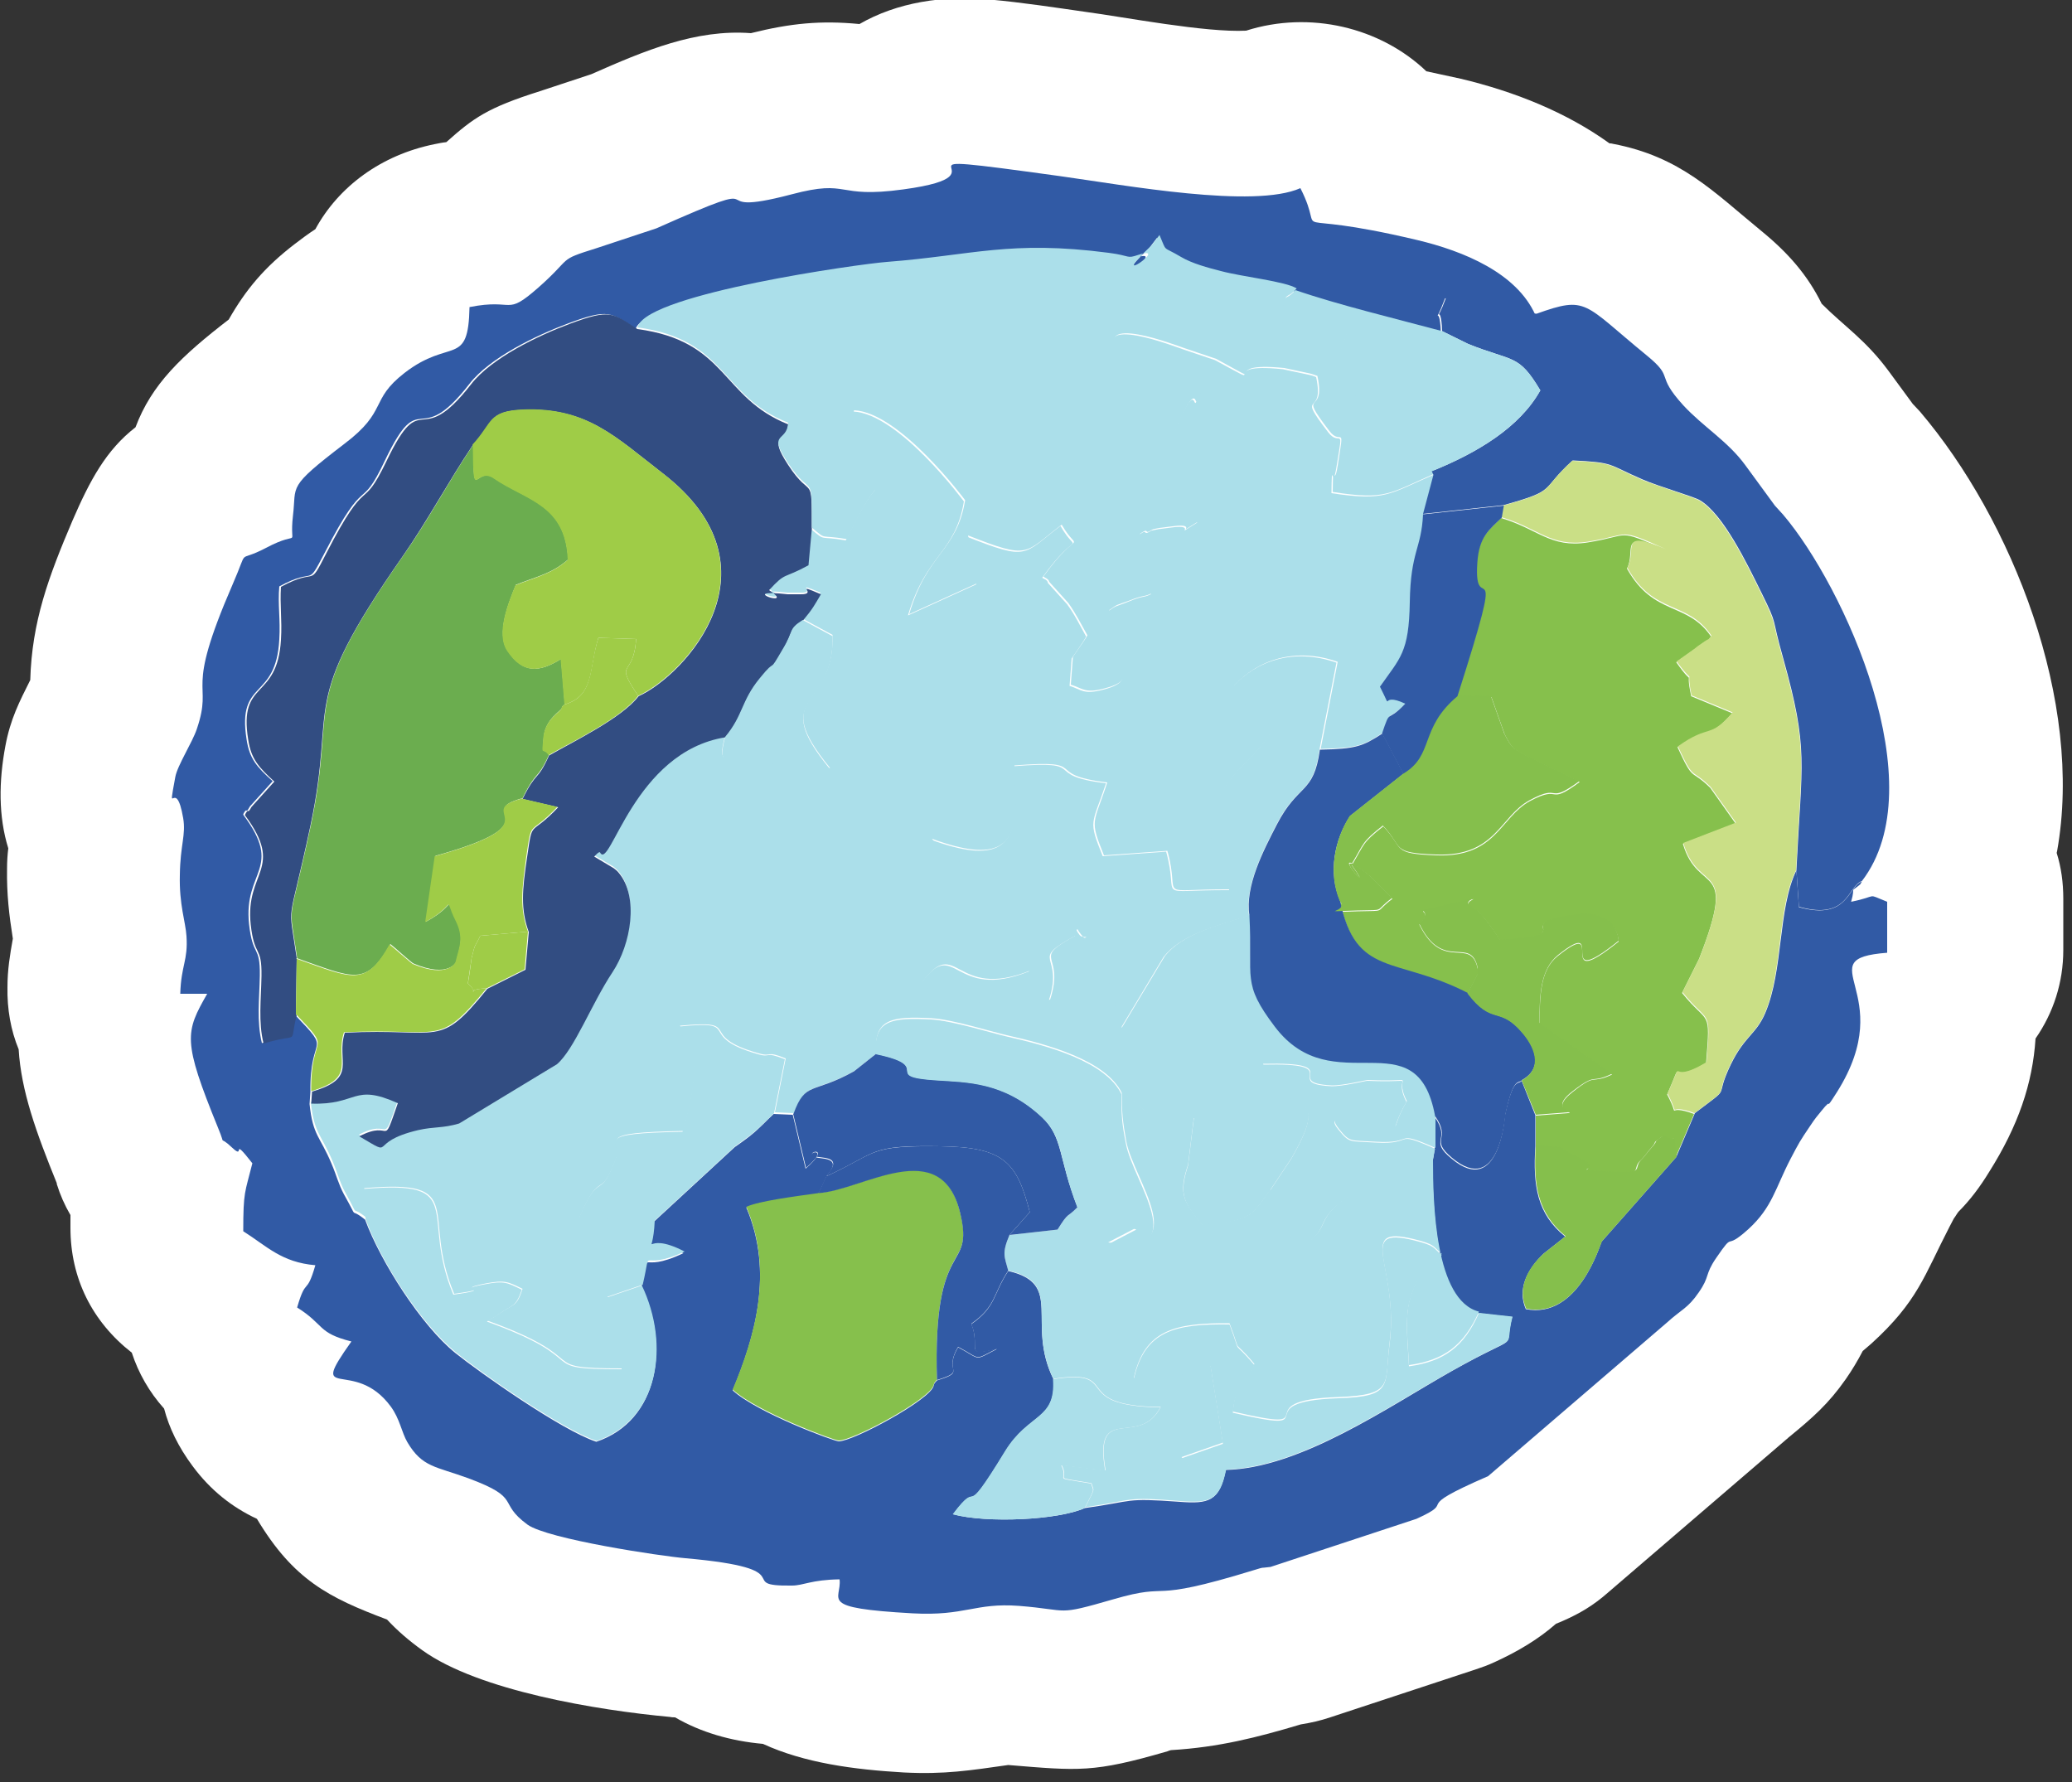 <svg width="50" height="43" viewBox="0 0 50 43" fill="none" xmlns="http://www.w3.org/2000/svg">
<rect x="0" y="0" width="50" height="43" fill="#333333" stroke="none"/>
<g clip-path="url(#clip0_1311_182)">
<path fill-rule="evenodd" clip-rule="evenodd" d="M49.63 20.58C49.74 20.93 49.79 21.3 49.79 21.69V22.92C49.79 23.71 49.55 24.44 49.12 25.06C49.05 26.15 48.7 27.17 48 28.28C47.78 28.64 47.54 28.96 47.26 29.24C47.22 29.29 47.19 29.35 47.15 29.4C47.11 29.47 47.08 29.54 47.04 29.61C46.43 30.79 46.28 31.4 45.16 32.42C45.09 32.48 45.02 32.54 44.95 32.6C44.83 32.83 44.7 33.05 44.54 33.28C44.12 33.88 43.74 34.21 43.18 34.67C43.15 34.69 43.14 34.71 43.11 34.73L38.79 38.44C38.46 38.73 38.13 38.93 37.72 39.11C37.67 39.13 37.61 39.16 37.55 39.18C37.13 39.55 36.63 39.85 36.06 40.11C35.91 40.18 35.77 40.23 35.62 40.28L32.1 41.44C31.86 41.52 31.64 41.57 31.39 41.61C30.32 41.93 29.41 42.16 28.27 42.23C28.24 42.23 28.2 42.25 28.17 42.26C26.38 42.78 26.04 42.73 24.33 42.59C23.41 42.72 22.8 42.82 21.81 42.77C20.6 42.7 19.41 42.54 18.41 42.08C17.63 42.01 16.91 41.8 16.29 41.44C16.25 41.44 16.21 41.44 16.17 41.43C14.43 41.27 11.55 40.8 10.19 39.82C9.87 39.59 9.59 39.35 9.34 39.08C7.93 38.55 7.08 38.12 6.2 36.65C5.6 36.37 5.08 35.96 4.65 35.38C4.3 34.91 4.08 34.45 3.96 33.99C3.6 33.59 3.34 33.13 3.18 32.64C2.22 31.89 1.7 30.84 1.7 29.63C1.7 29.52 1.7 29.42 1.7 29.32C1.56 29.08 1.45 28.83 1.37 28.57C1.37 28.57 1.37 28.56 1.37 28.55C0.87 27.32 0.51 26.32 0.45 25.32C0.26 24.86 0.17 24.35 0.18 23.82C0.18 23.4 0.24 23.04 0.31 22.65C0.22 22.08 0.16 21.58 0.17 20.96C0.17 20.79 0.18 20.63 0.2 20.47C-0.04 19.7 -0.03 18.85 0.13 18C0.25 17.35 0.47 16.93 0.73 16.41C0.77 15 1.17 13.92 1.75 12.56C2.17 11.59 2.56 10.86 3.27 10.31C3.66 9.27 4.38 8.59 5.52 7.71C5.93 6.99 6.38 6.45 7.11 5.89C7.28 5.76 7.44 5.64 7.61 5.53C8.17 4.5 9.2 3.74 10.48 3.48C10.58 3.46 10.67 3.44 10.77 3.43C11.42 2.85 11.76 2.6 13.03 2.2L14.27 1.79C15.56 1.22 16.79 0.7 18.12 0.8C19.08 0.56 19.81 0.49 20.74 0.58C21.64 0.06 22.76 -0.12 23.9 -0.01C24.67 0.06 25.45 0.18 26.22 0.29C27.12 0.41 29.09 0.79 30.07 0.74C31.61 0.25 33.31 0.66 34.42 1.72C34.69 1.78 34.97 1.84 35.25 1.9C36.55 2.21 37.8 2.71 38.84 3.46C38.87 3.46 38.89 3.46 38.92 3.47C40.55 3.78 41.34 4.62 42.5 5.57C43.15 6.1 43.62 6.64 43.96 7.33C44.51 7.88 45.02 8.2 45.58 8.96L46.16 9.75C46.16 9.75 46.17 9.76 46.18 9.77C46.23 9.82 46.28 9.88 46.33 9.93C48.55 12.54 50.29 16.92 49.64 20.54L49.63 20.58Z" fill="white"/>
<path fill-rule="evenodd" clip-rule="evenodd" d="M44.93 21.27C44.58 21.39 44.61 22.22 43.41 21.89L43.35 21C42.9 21.93 43.04 23.4 42.6 24.44C42.38 24.96 42.1 25 41.77 25.68C41.33 26.59 41.85 26.14 40.9 26.86L40.45 27.92L38.65 29.96C38.61 30.03 38.09 31.84 36.82 31.59C36.61 31.11 36.85 30.63 37.25 30.25L37.77 29.84C37.09 29.29 36.99 28.61 37.05 27.66V26.91L36.72 26.08C36.63 26.19 36.52 25.97 36.32 26.9C36.31 26.97 36.17 28.91 35.03 27.96C34.46 27.49 35.03 27.54 34.62 26.95V27.73L34.57 28.04C34.57 29.04 34.62 31.42 35.68 31.69L36.49 31.78C36.26 32.67 36.8 32.09 35.04 33.08C33.5 33.95 31.38 35.43 29.58 35.47C29.43 36.23 29.16 36.29 28.48 36.24C27.1 36.14 27.4 36.22 26.18 36.39C25.53 36.68 23.82 36.76 23 36.54C23.72 35.59 23.15 36.84 24.26 35.02C24.83 34.09 25.49 34.27 25.42 33.28C24.75 31.92 25.69 30.98 24.33 30.67C23.95 31.25 24.04 31.53 23.44 31.95C23.68 32.56 23.23 32.75 24.06 32.55C23.48 32.85 23.69 32.81 23.12 32.51C22.75 33.13 23.35 33.08 22.61 33.31C22.58 33.35 22.54 33.37 22.53 33.44C22.46 33.77 20.59 34.78 20.24 34.78C20.13 34.78 18.27 34.09 17.68 33.55C18.21 32.28 18.68 30.71 18.01 29.14C18.32 28.99 19.17 28.89 19.75 28.81L19.94 28.4C19.96 28.32 20.35 28 19.83 27.95C19.15 27.88 20.19 27.55 19.44 28.2L19.13 26.9L18.67 26.88C18.48 27.05 18.36 27.2 18.1 27.41C18 27.49 17.76 27.66 17.73 27.68L15.77 29.49C15.71 30.57 15.42 29.68 16.49 30.24C15.35 30.78 15.72 30.02 15.48 31.04C16.16 32.47 15.9 34.28 14.39 34.79C13.54 34.51 11.55 33.1 10.99 32.65C10.17 31.99 9.18 30.44 8.81 29.43C8.37 29.08 8.7 29.53 8.3 28.82C8.17 28.58 8.12 28.36 8 28.08C7.72 27.41 7.55 27.41 7.47 26.64L7.49 26.35C7.47 24.9 8.04 25.45 7.12 24.49C6.92 25.25 7.25 24.89 6.32 25.17C6.19 24.64 6.26 24.11 6.27 23.54C6.28 22.79 6.1 23.11 6.01 22.3C5.87 21 6.85 20.97 5.87 19.66C5.87 19.62 5.94 19.53 5.95 19.56C5.96 19.59 6.02 19.48 6.03 19.46L6.58 18.85C6.2 18.51 6.02 18.31 5.95 17.84C5.72 16.37 6.66 16.92 6.74 15.43C6.77 14.94 6.7 14.58 6.74 14.15C7.66 13.65 7.37 14.23 7.84 13.33C8.86 11.35 8.67 12.42 9.29 11.11C10.18 9.25 10.05 10.91 11.33 9.26C11.82 8.63 12.94 8.09 13.72 7.8C14.69 7.44 14.74 7.54 15.34 7.93C15.64 7.15 20.67 6.44 21.34 6.39C23.41 6.23 24.31 5.86 26.69 6.17C27.24 6.24 27.1 6.32 27.41 6.22C28.23 5.95 26.56 7.09 27.73 5.99L27.92 5.74C28.11 6.18 27.97 6 28.44 6.27C28.71 6.43 29.09 6.52 29.4 6.61C29.92 6.75 30.97 6.86 31.23 7.03C32.23 7.38 33.68 7.72 34.77 8.02C34.74 7.2 34.56 8.03 34.87 7.2C35.63 7.13 35.91 7.52 37.05 7.6C36.6 6.59 35.33 6.06 34.19 5.79C30.77 4.98 32.06 5.88 31.38 4.54C30.26 5.04 27.16 4.47 25.58 4.25C20.81 3.59 24.6 4.19 21.8 4.57C20.13 4.8 20.53 4.31 19.1 4.69C16.74 5.31 18.98 4.11 15.84 5.51L14.39 5.99C13.43 6.29 13.84 6.19 12.99 6.94C12.18 7.65 12.44 7.19 11.33 7.41C11.3 8.88 10.87 8.14 9.76 9C8.91 9.66 9.37 9.91 8.31 10.71C6.91 11.78 7.16 11.7 7.07 12.44C6.97 13.3 7.31 12.75 6.42 13.22C5.68 13.61 6.03 13.15 5.61 14.11C4.42 16.85 5.16 16.38 4.75 17.59C4.64 17.92 4.28 18.47 4.23 18.75C4.03 19.84 4.24 18.69 4.42 19.74C4.49 20.15 4.35 20.38 4.34 21.11C4.32 21.83 4.48 22.25 4.5 22.59C4.54 23.18 4.37 23.29 4.35 23.98H5C4.47 24.91 4.4 25.1 5.26 27.21C5.48 27.74 5.23 27.34 5.61 27.7C5.93 28 5.55 27.38 6.09 28.07C5.91 28.79 5.87 28.74 5.87 29.71C6.44 30.07 6.79 30.46 7.61 30.53C7.39 31.29 7.39 30.79 7.17 31.55C7.84 31.97 7.65 32.16 8.48 32.37C7.4 33.89 8.54 32.73 9.43 33.94C9.65 34.24 9.69 34.56 9.83 34.8C10.19 35.41 10.51 35.38 11.3 35.67C12.62 36.16 11.98 36.24 12.73 36.79C13.22 37.14 15.95 37.55 16.54 37.6C19.47 37.86 17.67 38.28 19.11 38.26C19.39 38.26 19.57 38.12 20.26 38.11C20.32 38.61 19.7 38.8 22.02 38.93C23.3 39 23.52 38.67 24.59 38.75C25.85 38.85 25.45 39 26.87 38.59C28.35 38.16 27.58 38.71 30.25 37.89C30.55 37.8 30.36 37.85 30.66 37.81L34.18 36.65C35.24 36.17 33.95 36.47 35.91 35.62L40.23 31.91C40.57 31.6 40.73 31.57 40.99 31.19C41.27 30.79 41.13 30.77 41.41 30.36C41.89 29.66 41.57 30.22 42.19 29.66C42.77 29.13 42.84 28.67 43.21 27.96C43.42 27.56 43.43 27.54 43.68 27.17C43.82 26.96 43.83 26.96 43.95 26.81C44.27 26.41 43.98 26.9 44.33 26.35C45.85 23.93 43.58 23.14 45.54 22.99V21.76C45.01 21.55 45.36 21.62 44.67 21.76C44.79 21.34 44.61 21.57 44.89 21.34L44.93 21.27Z" fill="#315AA5"/>
<path fill-rule="evenodd" clip-rule="evenodd" d="M19.58 12.73L19.5 13.6C18.88 13.94 18.96 13.76 18.55 14.2C19.23 14.66 17.68 14.15 19 14.3C19.04 14.3 19.11 14.3 19.15 14.3C19.19 14.3 19.26 14.3 19.3 14.3C19.76 14.32 19.1 14.01 19.8 14.3C19.64 14.58 19.61 14.65 19.37 14.93L20.09 15.32C20.14 17.14 18.52 16.69 20.03 18.53C19.24 18.66 19.42 18.52 18.52 18.39C17.53 18.25 17.28 18.56 17.5 17.75C15.28 18.1 14.71 20.98 14.47 20.53C14.45 20.49 14.38 20.6 14.33 20.63L14.8 20.91C14.8 20.91 14.89 20.98 14.92 21.02C15.41 21.6 15.22 22.74 14.77 23.42C14.26 24.19 13.85 25.28 13.43 25.64L11.07 27.07C10.66 27.18 10.48 27.13 10.08 27.23C8.81 27.53 9.58 27.92 8.66 27.38C9.47 26.95 9.19 27.73 9.59 26.58C8.5 26.1 8.63 26.63 7.5 26.59C7.58 27.36 7.75 27.36 8.03 28.03C8.15 28.31 8.2 28.54 8.33 28.77C8.72 29.48 8.4 29.03 8.84 29.38L8.79 28.67C11.34 28.45 10.14 29.28 10.96 31.22C12.05 31.07 10.88 31.13 11.72 30.97C12.19 30.88 12.26 30.93 12.61 31.1C12.47 31.54 12.39 31.46 12.06 31.69C12.03 31.71 11.95 31.76 11.92 31.78C11.89 31.8 11.82 31.83 11.77 31.87C14.42 32.83 12.84 33.02 15.02 33.02C15.04 32.13 15.11 31.89 14.66 31.29L15.51 31C15.75 29.97 15.38 30.73 16.52 30.2C15.45 29.64 15.75 30.53 15.8 29.45L13.99 29.37C14.51 28.14 14.47 29.05 14.9 27.87C15.03 27.51 14.28 27.33 16.49 27.29C17.01 25.35 16.67 25.48 16.41 24.75C18 24.6 16.76 24.99 18.32 25.42C18.64 25.51 18.47 25.34 18.96 25.54L18.7 26.84L19.16 26.86C19.46 26.07 19.62 26.4 20.62 25.84L21.15 25.42C21.07 24.58 21.53 24.52 22.48 24.57C23 24.6 23.93 24.9 24.34 24.99C25.27 25.2 26.68 25.58 27.07 26.37C27.92 26.9 27.35 26.98 28.81 26.98L28.67 28.12C28.43 28.86 28.58 29.02 29.02 29.58C30.16 29.42 30.14 29.44 30.65 28.72L31.17 27.94C32.25 26.06 30.9 27.01 30.48 25.67C32.54 25.62 30.91 26.13 32.13 26.19C32.41 26.2 32.95 26.06 33.01 26.06C34.36 26.12 33.58 25.86 33.95 26.57C33.4 27.51 34.11 27.08 32.77 27.08C32.66 27.08 31.96 26.81 32.31 27.24C32.58 27.57 32.56 27.51 33.2 27.55C34.18 27.61 33.6 27.24 34.64 27.7V26.92C34.2 24.51 32.18 26.63 30.77 24.76C29.97 23.7 30.23 23.62 30.16 22.08C29.32 22.34 28.52 22.55 28.11 23.07L27.07 24.8C27 24.34 26.7 23.18 26.3 22.78C25.48 21.95 26.75 22.82 25.98 22.56C24.82 23.19 25.72 22.96 25.34 24.12C24.63 24.25 22.85 24.31 22.25 23.71C23.1 22.54 23.01 24.16 24.86 23.42C25.23 21.14 23.09 21.09 22.49 20.24C24.07 20.82 24.55 20.45 24.53 19.23L24.48 18.47C26.38 18.32 25.11 18.69 26.72 18.88C26.39 19.9 26.28 19.75 26.64 20.64L28.17 20.53C28.51 21.73 27.81 21.45 29.69 21.46C29.5 19.62 28.76 20.53 29.38 19.32C29.85 18.4 30.43 18.22 30.73 17.55C30.3 16.81 30.22 17.4 29.78 16.55C30.35 15.92 31.26 15.61 32.28 15.97L31.87 18.07C32.74 18.05 32.89 18 33.37 17.68C33.59 17.03 33.46 17.46 33.93 16.96C33.27 16.65 33.67 17.24 33.32 16.55C33.82 15.85 34.02 15.73 34.04 14.51C34.06 13.27 34.33 13.22 34.36 12.39L34.61 11.45C33.51 11.92 33.44 12.1 32.13 11.9C32.14 10.99 32.15 11.9 32.25 11.27C32.43 10.19 32.34 10.81 32.05 10.43C31.24 9.37 31.98 10.12 31.76 9.1C31.7 9.07 31.62 9.05 31.57 9.04L30.96 8.91C29.25 8.73 30.75 9.46 29.32 8.69L28.55 8.43C28.42 8.39 26.22 7.52 27.02 8.63C27.31 9.03 27.82 8.89 29.04 9.12C28.68 10.47 29.01 8.96 28.46 10.12C28.28 10.51 28.24 10.85 28.19 11.22C28.05 12.32 28.25 11.96 28.89 12.61C28.22 13.02 28.97 12.63 28.26 12.73C27.87 12.78 28 12.76 27.8 12.8C27.77 12.8 27.67 12.89 27.64 12.85C27.62 12.8 27.53 12.88 27.48 12.91C27.49 12.95 27.75 13.56 27.77 14.34C27.56 14.44 27.63 14.35 27.2 14.53C26.9 14.65 26.95 14.6 26.74 14.75C26.61 15.97 27.69 16.36 26.63 16.64C26.14 16.77 26.1 16.64 25.81 16.55L25.86 15.89C25.86 15.89 26.15 15.48 26.21 15.36C26.08 15.13 25.93 14.82 25.75 14.58L25.29 14.07C25.27 13.98 25.2 13.98 25.15 13.94C26.05 12.68 26.03 13.46 25.59 12.69C24.67 13.39 24.83 13.54 23.33 12.95C23.42 13.5 23.56 13.59 23.56 14.1L21.91 14.85C22.36 13.35 23.05 13.36 23.26 12.1C23.26 12.1 21.69 9.97 20.58 9.93C20.25 11.81 20.29 10.86 21.11 11.83C20.87 12.09 20.56 12.73 20.41 13.04C19.73 12.92 19.95 13.08 19.56 12.76L19.58 12.73Z" fill="#ABDFEA"/>
<path fill-rule="evenodd" clip-rule="evenodd" d="M7.14 24.47L7.16 23.12C6.95 21.66 6.94 22.51 7.49 19.93C8.14 16.88 7.15 17.1 9.72 13.42C10.32 12.56 10.82 11.62 11.41 10.74C11.91 10.2 11.77 9.92 12.63 9.89C14.17 9.83 14.86 10.55 15.99 11.42C18.94 13.69 16.53 16.29 15.41 16.8C15 17.33 13.86 17.88 13.25 18.23C12.95 18.89 12.96 18.57 12.61 19.28L13.47 19.48C12.77 20.22 12.86 19.73 12.72 20.68C12.6 21.48 12.56 21.94 12.76 22.49L12.68 23.4L11.76 23.86C10.57 25.33 10.67 24.8 8.32 24.92C8.1 25.61 8.66 26.01 7.53 26.34L7.51 26.63C8.64 26.67 8.51 26.13 9.6 26.62C9.2 27.77 9.49 26.99 8.67 27.42C9.59 27.96 8.82 27.57 10.09 27.27C10.49 27.18 10.67 27.23 11.08 27.11L13.44 25.68C13.86 25.32 14.27 24.23 14.78 23.46C15.23 22.78 15.42 21.64 14.93 21.06C14.9 21.02 14.85 20.98 14.81 20.95L14.34 20.67C14.34 20.67 14.46 20.53 14.48 20.57C14.72 21.03 15.29 18.14 17.51 17.79C17.95 17.26 17.89 16.93 18.34 16.38C18.79 15.83 18.51 16.35 18.9 15.67C19.17 15.2 19.02 15.2 19.38 14.97C19.62 14.68 19.65 14.61 19.81 14.34C19.11 14.04 19.77 14.35 19.31 14.34C19.27 14.34 19.2 14.34 19.16 14.34C19.12 14.34 19.05 14.34 19.01 14.34C17.69 14.19 19.25 14.7 18.56 14.24C18.97 13.79 18.89 13.98 19.51 13.64L19.59 12.77C19.59 11.36 19.59 12.1 19.02 11.22C18.51 10.44 18.99 10.73 19.02 10.24C17.39 9.59 17.56 8.23 15.38 7.94C14.78 7.55 14.73 7.45 13.76 7.81C12.98 8.1 11.86 8.64 11.37 9.27C10.08 10.93 10.22 9.27 9.33 11.12C8.7 12.43 8.9 11.36 7.88 13.34C7.42 14.24 7.7 13.66 6.78 14.16C6.75 14.59 6.81 14.95 6.78 15.44C6.69 16.92 5.75 16.38 5.99 17.85C6.06 18.32 6.25 18.52 6.62 18.86L6.07 19.47C6.07 19.47 6 19.6 5.99 19.57C5.98 19.54 5.92 19.63 5.91 19.67C6.88 20.98 5.91 21.02 6.05 22.31C6.14 23.12 6.32 22.8 6.31 23.55C6.3 24.12 6.23 24.66 6.36 25.18C7.29 24.9 6.96 25.26 7.16 24.5L7.14 24.47Z" fill="#324D82"/>
<path fill-rule="evenodd" clip-rule="evenodd" d="M15.38 7.9C17.55 8.19 17.38 9.56 19.02 10.2C18.99 10.69 18.5 10.4 19.02 11.18C19.6 12.06 19.59 11.32 19.59 12.73C19.97 13.05 19.75 12.89 20.44 13.01C20.59 12.7 20.9 12.06 21.14 11.8C20.32 10.83 20.27 11.78 20.61 9.9C21.72 9.95 23.29 12.07 23.29 12.07C23.08 13.32 22.38 13.32 21.94 14.82L23.59 14.07C23.59 13.56 23.45 13.47 23.36 12.92C24.86 13.51 24.7 13.36 25.62 12.66C26.06 13.42 26.08 12.66 25.18 13.91C25.23 13.96 25.3 13.96 25.32 14.04L25.78 14.55C25.96 14.8 26.11 15.1 26.24 15.33C26.18 15.45 25.9 15.82 25.89 15.86L25.84 16.52C26.13 16.61 26.18 16.74 26.66 16.61C27.72 16.33 26.64 15.94 26.77 14.72C26.98 14.57 26.93 14.61 27.23 14.5C27.66 14.33 27.59 14.42 27.8 14.31C27.78 13.54 27.52 12.92 27.51 12.88C27.56 12.85 27.64 12.78 27.67 12.82C27.69 12.87 27.79 12.78 27.83 12.77C28.02 12.73 27.9 12.75 28.29 12.7C29 12.6 28.25 12.99 28.92 12.58C28.28 11.92 28.07 12.29 28.22 11.19C28.27 10.82 28.31 10.48 28.49 10.09C29.04 8.93 28.71 10.44 29.07 9.09C27.84 8.86 27.34 9 27.05 8.6C26.26 7.5 28.45 8.36 28.58 8.4L29.35 8.66C30.78 9.44 29.28 8.71 30.99 8.88L31.6 9.01C31.65 9.02 31.73 9.05 31.79 9.07C32.01 10.09 31.27 9.34 32.08 10.4C32.37 10.78 32.45 10.16 32.28 11.24C32.18 11.86 32.17 10.95 32.16 11.87C33.46 12.08 33.53 11.9 34.64 11.42L34.6 11.33L34.94 9.75L32.76 9.96C32.78 8.09 31.58 10.65 32.54 7.95C32.47 7.97 31.77 8.19 31.66 8.2C30.65 8.37 31.27 8.22 31.01 8.15C30.99 8.08 30.98 7.99 30.98 7.94L30.96 7.55C31.03 6.97 31.02 7.27 31.29 6.96C31.03 6.79 29.98 6.68 29.46 6.54C29.15 6.46 28.77 6.36 28.5 6.2C28.03 5.92 28.17 6.11 27.98 5.67L27.79 5.92C26.63 7.01 28.29 5.88 27.47 6.15C27.17 6.25 27.3 6.17 26.75 6.1C24.37 5.79 23.47 6.16 21.4 6.32C20.73 6.37 15.71 7.08 15.4 7.86L15.38 7.9Z" fill="#ABDFEA"/>
<path fill-rule="evenodd" clip-rule="evenodd" d="M35.17 16.8L35.99 16.82L36.31 17.72C36.49 18.07 36.5 18.05 36.82 18.24L38.12 18.87C37.31 19.47 37.71 18.91 36.92 19.33C36.2 19.72 36.11 20.69 34.67 20.64C33.55 20.6 33.9 20.48 33.38 19.94C32.86 20.35 32.94 20.35 32.62 20.88C33.31 21.83 31.87 20.21 33.04 21.13L33.6 21.69C33.14 22.03 33.5 21.97 32.76 21.99C31.69 22.02 32.58 22.04 32.34 21.76C32.72 23.62 33.69 23.09 35.42 23.98L35.66 23.51C35.66 23.51 35.66 23.41 35.66 23.38C35.49 22.57 34.83 23.49 34.25 22.31C34.71 21.84 33.8 22.11 34.98 21.83C36.11 21.57 35.16 21.74 35.51 21.89C35.73 21.98 36.07 22.49 36.2 22.7C38.23 22.55 36.35 22.31 37.98 22.09C39.05 21.94 39.06 22.72 39.06 22.72C37.43 24.03 38.84 22.07 37.59 23.07C37.16 23.41 37.16 24.03 37.15 24.7L38.9 25.93C38.36 26.18 38.55 25.87 37.95 26.35C37.12 27 38.78 26.78 37.06 26.92V27.67C37.89 27.74 37.36 27.62 38.03 27.94C38.83 28.32 37.62 28.23 38.83 28.3C39.73 28.35 39.34 28.21 39.6 27.99C39.65 27.95 39.76 27.8 39.8 27.75C40.05 27.48 39.8 27.64 40.12 27.42C40.53 27.75 40.31 27.03 40.43 27.94L40.88 26.88C40.12 26.6 40.59 27.1 40.23 26.41C40.69 25.37 40.15 26.26 41.17 25.65C41.28 24.3 41.23 24.76 40.59 23.96L41 23.14C41.95 20.72 40.98 21.63 40.61 20.36L41.88 19.87L41.27 19.01C40.78 18.53 40.88 18.9 40.48 18.03C41.26 17.48 41.23 17.87 41.8 17.21L40.81 16.8C40.64 15.99 40.95 16.69 40.45 15.98L40.76 15.76C40.76 15.76 40.86 15.69 40.9 15.66C40.93 15.64 40.99 15.6 41.02 15.57C41.35 15.33 41.13 15.55 41.29 15.36C40.71 14.51 39.91 14.88 39.26 13.72C39.49 13.28 39.03 12.77 40.19 13.27C38.98 12.74 39.38 12.92 38.31 13.09C37.41 13.23 37.11 12.76 36.22 12.5C35.92 12.8 35.68 12.96 35.63 13.59C35.53 15.03 36.41 12.9 35.15 16.81L35.17 16.8Z" fill="#86C04C"/>
<path fill-rule="evenodd" clip-rule="evenodd" d="M26 29.13C25.74 29.4 25.81 29.22 25.52 29.67L24.36 29.8C24.17 30.25 24.24 30.32 24.33 30.66C25.69 30.96 24.75 31.91 25.42 33.27C27.12 33.01 25.76 33.93 28.01 33.95C27.49 34.96 26.39 33.82 26.68 35.48L25.62 35.35C25.84 35.77 25.31 35.61 26.34 35.79C26.4 36 26.44 35.87 26.19 36.37C27.41 36.19 27.12 36.11 28.49 36.22C29.18 36.27 29.44 36.22 29.59 35.45C29.35 35.45 29.36 35.51 29.15 35.45C28.4 35.27 28.91 35.51 28.51 35.16L29.51 34.81L29.21 32.93C28.62 33.1 28.22 33.28 27.36 33.25C27.62 32.08 28.37 31.92 29.67 31.93C30 32.8 29.67 32.2 30.27 32.91C29.97 33.64 29.82 33.31 29.75 34.06C32.16 34.62 29.94 33.79 32.3 33.71C33.66 33.66 33.41 33.39 33.53 32.42C33.77 30.56 32.69 29.55 34.12 29.9C34.65 30.03 34.56 30.07 34.79 30.25C34.3 31.17 34.31 30.42 34.03 31.32C33.89 31.76 33.98 32.46 34 32.94C34.85 32.82 35.32 32.47 35.69 31.65C34.62 31.38 34.58 29 34.58 28C33.91 28.43 33.1 28.48 32.55 28.85C31.64 29.47 32.2 29.64 31.31 30.12C31.09 29.75 31.18 29.75 30.96 29.29C30.67 28.69 30.82 29.21 30.65 28.7C30.15 29.42 30.17 29.41 29.02 29.56C28.58 29 28.42 28.85 28.67 28.1L28.81 26.96C27.34 26.96 27.92 26.88 27.07 26.35C27.07 26.85 27.09 27.05 27.18 27.55C27.36 28.47 28.82 30.29 26.74 29.98L27.43 29.62L26.01 29.09L26 29.13Z" fill="#ABDFEA"/>
<path fill-rule="evenodd" clip-rule="evenodd" d="M7.16 23.12C8.53 23.6 8.83 23.82 9.42 22.78C9.49 22.83 9.94 23.24 9.98 23.25C10.83 23.61 11.01 23.21 11.01 23.21C11.08 22.88 11.22 22.63 11.01 22.2C10.7 21.58 11.08 21.81 10.28 22.24L10.51 20.65C13.45 19.83 11.38 19.59 12.61 19.26C12.96 18.55 12.95 18.86 13.25 18.21C13.1 18.01 13.08 18.28 13.12 17.79C13.16 17.34 13.54 17.16 13.56 17.08C13.56 17.03 13.61 17.02 13.63 16.99L13.54 15.9C13.01 16.23 12.62 16.26 12.25 15.7C11.97 15.29 12.27 14.55 12.45 14.11C12.92 13.92 13.31 13.85 13.71 13.5C13.65 12.15 12.7 12.07 11.93 11.54C11.47 11.22 11.43 12.21 11.42 10.73C10.83 11.61 10.34 12.54 9.73 13.41C7.16 17.09 8.15 16.87 7.5 19.92C6.95 22.5 6.96 21.65 7.17 23.11L7.16 23.12Z" fill="#6BAD4F"/>
<path fill-rule="evenodd" clip-rule="evenodd" d="M34.8 7.99L35.43 8.3C36.53 8.74 36.64 8.53 37.17 9.42C36.67 10.32 35.64 10.93 34.55 11.37L34.59 11.46L34.34 12.4L36.28 12.19C37.61 11.82 37.14 11.84 37.95 11.11C38.98 11.16 38.78 11.2 39.64 11.57C40.03 11.74 40.87 11.98 41.02 12.07C41.58 12.4 42.15 13.58 42.51 14.31C42.92 15.14 42.73 14.83 43.03 15.88C43.65 18.1 43.48 18.35 43.35 20.99L43.41 21.88C44.61 22.22 44.58 21.38 44.93 21.26C46.7 18.96 44.5 14.15 43.03 12.42C43 12.39 42.96 12.34 42.93 12.31C42.9 12.28 42.86 12.23 42.83 12.2L42.12 11.23C41.7 10.65 41.1 10.3 40.62 9.78C39.92 9.01 40.43 9.14 39.73 8.57C38.2 7.32 38.31 7.13 37.08 7.57C35.94 7.49 35.66 7.1 34.9 7.17C34.59 8 34.77 7.17 34.8 7.99Z" fill="#315AA5"/>
<path fill-rule="evenodd" clip-rule="evenodd" d="M36.28 12.19L36.23 12.48C37.12 12.74 37.42 13.21 38.32 13.07C39.39 12.9 39 12.72 40.2 13.25C39.04 12.76 39.51 13.26 39.27 13.7C39.91 14.85 40.72 14.48 41.3 15.34C41.14 15.53 41.36 15.31 41.03 15.55C41 15.57 40.94 15.61 40.91 15.64C40.87 15.67 40.81 15.71 40.77 15.74L40.46 15.96C40.97 16.66 40.65 15.96 40.82 16.78L41.81 17.19C41.24 17.85 41.27 17.45 40.49 18.01C40.89 18.87 40.79 18.51 41.28 18.99L41.89 19.85L40.62 20.34C40.99 21.61 41.95 20.7 41.01 23.12L40.6 23.94C41.24 24.74 41.29 24.28 41.18 25.63C40.16 26.24 40.7 25.35 40.24 26.39C40.6 27.08 40.14 26.58 40.89 26.86C41.85 26.14 41.32 26.59 41.76 25.68C42.09 25 42.37 24.96 42.59 24.44C43.03 23.4 42.88 21.93 43.34 21C43.47 18.36 43.64 18.11 43.02 15.89C42.72 14.84 42.91 15.16 42.5 14.32C42.14 13.59 41.57 12.41 41.01 12.08C40.86 11.99 40.02 11.74 39.63 11.58C38.78 11.21 38.98 11.17 37.94 11.12C37.13 11.86 37.6 11.83 36.27 12.2L36.28 12.19Z" fill="#CADF86"/>
<path fill-rule="evenodd" clip-rule="evenodd" d="M30.14 22.09C30.04 21.37 30.48 20.52 30.8 19.9C31.32 18.89 31.69 19.18 31.84 18.09L32.25 15.99C31.23 15.63 30.32 15.94 29.75 16.57C30.19 17.42 30.26 16.83 30.7 17.57C30.4 18.24 29.82 18.41 29.35 19.34C28.73 20.55 29.46 19.64 29.66 21.48C27.78 21.47 28.48 21.75 28.14 20.55L26.61 20.66C26.25 19.77 26.35 19.92 26.69 18.9C25.08 18.71 26.35 18.34 24.45 18.49L24.5 19.25C24.53 20.47 24.04 20.84 22.46 20.26C23.06 21.11 25.2 21.16 24.83 23.44C22.98 24.18 23.07 22.57 22.22 23.73C22.82 24.33 24.61 24.27 25.31 24.14C25.69 22.98 24.79 23.21 25.95 22.58C26.72 22.84 25.45 21.96 26.27 22.8C26.67 23.2 26.97 24.36 27.04 24.82L28.08 23.09C28.49 22.57 29.29 22.36 30.13 22.1L30.14 22.09Z" fill="#ABDFEA"/>
<path fill-rule="evenodd" clip-rule="evenodd" d="M31.85 18.09C31.7 19.18 31.33 18.89 30.81 19.9C30.49 20.52 30.04 21.38 30.15 22.09C30.23 23.63 29.96 23.71 30.76 24.77C32.17 26.64 34.19 24.52 34.63 26.93C35.04 27.52 34.48 27.47 35.04 27.94C36.18 28.89 36.32 26.95 36.33 26.88C36.53 25.95 36.64 26.17 36.73 26.06C37.28 25.75 37.01 25.22 36.73 24.9C36.17 24.26 36.02 24.75 35.42 23.96C33.69 23.07 32.72 23.6 32.34 21.74C32.04 21.05 32.21 20.25 32.58 19.69L33.87 18.67L33.36 17.7C32.88 18.01 32.73 18.07 31.86 18.09H31.85Z" fill="#315AA5"/>
<path fill-rule="evenodd" clip-rule="evenodd" d="M19.75 28.79C19.17 28.87 18.32 28.98 18.01 29.12C18.68 30.69 18.21 32.26 17.68 33.53C18.27 34.07 20.13 34.76 20.24 34.76C20.59 34.76 22.46 33.75 22.53 33.42C22.54 33.36 22.58 33.33 22.61 33.29C22.5 29.75 23.53 30.73 23.17 29.26C22.71 27.33 20.81 28.72 19.75 28.78V28.79Z" fill="#86C04C"/>
<path fill-rule="evenodd" clip-rule="evenodd" d="M11.41 10.74C11.42 12.22 11.47 11.23 11.92 11.55C12.69 12.08 13.65 12.17 13.7 13.51C13.3 13.86 12.91 13.93 12.44 14.12C12.26 14.56 11.96 15.3 12.24 15.71C12.61 16.26 13 16.23 13.53 15.91L13.62 17C14.35 16.79 14.21 16.14 14.44 15.39L15.35 15.42C15.29 16.39 14.8 15.89 15.4 16.79C16.52 16.28 18.94 13.69 15.98 11.41C14.85 10.54 14.16 9.82 12.62 9.88C11.76 9.92 11.9 10.19 11.4 10.73L11.41 10.74Z" fill="#9FCC47"/>
<path fill-rule="evenodd" clip-rule="evenodd" d="M8.82 29.41C9.18 30.43 10.18 31.97 11 32.63C11.56 33.09 13.55 34.49 14.4 34.77C15.91 34.25 16.17 32.45 15.49 31.02L14.64 31.31C15.09 31.91 15.03 32.15 15 33.04C12.82 33.04 14.41 32.85 11.75 31.89C11.79 31.86 11.87 31.82 11.9 31.8C11.93 31.78 12.01 31.74 12.04 31.71C12.36 31.48 12.45 31.55 12.59 31.12C12.24 30.95 12.17 30.9 11.7 30.99C10.86 31.14 12.03 31.09 10.94 31.24C10.12 29.3 11.32 28.47 8.77 28.69L8.82 29.4V29.41Z" fill="#ABDFEA"/>
<path fill-rule="evenodd" clip-rule="evenodd" d="M7.16 23.12L7.14 24.47C8.06 25.43 7.49 24.88 7.51 26.33C8.63 26 8.08 25.6 8.3 24.91C10.65 24.79 10.55 25.31 11.74 23.85C11.11 23.87 11.66 24.07 11.29 23.73C11.3 23.66 11.38 23.13 11.38 23.12C11.48 22.71 11.45 22.88 11.59 22.58L12.74 22.48C12.54 21.93 12.59 21.47 12.7 20.67C12.84 19.72 12.75 20.21 13.45 19.47L12.59 19.27C11.36 19.6 13.44 19.84 10.49 20.66L10.26 22.25C11.06 21.82 10.68 21.59 10.99 22.21C11.21 22.64 11.07 22.88 10.99 23.22C10.99 23.22 10.81 23.62 9.96 23.26C9.92 23.24 9.47 22.84 9.4 22.79C8.81 23.83 8.51 23.61 7.14 23.13L7.16 23.12Z" fill="#9FCC47"/>
<path fill-rule="evenodd" clip-rule="evenodd" d="M19.14 26.88L19.45 28.18C20.2 27.54 19.16 27.87 19.84 27.93C20.36 27.98 19.96 28.3 19.95 28.38C21.21 27.8 20.94 27.63 22.7 27.66C24.22 27.68 24.54 28.04 24.85 29.25L24.36 29.8L25.52 29.67C25.8 29.22 25.74 29.4 26 29.13C25.53 27.92 25.66 27.45 25.14 26.95C24.22 26.09 23.32 26.11 22.58 26.06C21.23 25.97 22.58 25.73 21.14 25.43L20.61 25.85C19.61 26.41 19.44 26.08 19.15 26.87L19.14 26.88Z" fill="#315AA5"/>
<path fill-rule="evenodd" clip-rule="evenodd" d="M21.14 25.44C22.58 25.74 21.22 25.98 22.58 26.07C23.32 26.12 24.22 26.1 25.14 26.96C25.67 27.45 25.53 27.92 26 29.14L27.42 29.67L26.73 30.03C28.81 30.34 27.34 28.52 27.17 27.6C27.07 27.1 27.06 26.91 27.06 26.4C26.68 25.61 25.26 25.23 24.33 25.02C23.93 24.93 22.99 24.63 22.47 24.6C21.52 24.55 21.06 24.61 21.14 25.45V25.44Z" fill="#ABDFEA"/>
<path fill-rule="evenodd" clip-rule="evenodd" d="M33.86 18.67L32.57 19.69C32.21 20.25 32.04 21.06 32.33 21.74C32.58 22.03 31.68 22 32.75 21.97C33.48 21.95 33.13 22.01 33.59 21.67L33.03 21.11C31.86 20.19 33.3 21.81 32.61 20.86C32.93 20.33 32.85 20.33 33.37 19.92C33.88 20.46 33.54 20.58 34.66 20.62C36.1 20.67 36.19 19.7 36.91 19.31C37.7 18.88 37.3 19.44 38.11 18.85L36.81 18.22C36.49 18.03 36.48 18.05 36.3 17.7L35.98 16.8L35.16 16.78C34.23 17.56 34.61 18.21 33.85 18.65L33.86 18.67Z" fill="#85BF4C"/>
<path fill-rule="evenodd" clip-rule="evenodd" d="M29.59 35.46C31.39 35.41 33.51 33.93 35.05 33.07C36.81 32.08 36.27 32.66 36.5 31.77L35.69 31.68C35.33 32.5 34.85 32.85 34 32.97C33.98 32.49 33.89 31.79 34.03 31.35C34.31 30.45 34.3 31.2 34.79 30.28C34.56 30.1 34.65 30.06 34.12 29.93C32.69 29.58 33.77 30.58 33.53 32.45C33.4 33.42 33.65 33.7 32.3 33.74C29.94 33.82 32.15 34.65 29.75 34.09C29.83 33.34 29.98 33.66 30.27 32.94C29.67 32.23 30 32.83 29.67 31.96C28.37 31.94 27.62 32.1 27.36 33.28C28.22 33.31 28.62 33.13 29.21 32.96L29.51 34.84L28.51 35.19C28.91 35.53 28.4 35.3 29.15 35.48C29.36 35.53 29.35 35.48 29.59 35.48V35.46Z" fill="#ABDFEA"/>
<path fill-rule="evenodd" clip-rule="evenodd" d="M34.55 11.37C35.64 10.93 36.66 10.32 37.17 9.42C36.64 8.53 36.52 8.74 35.43 8.3L34.8 7.99C33.72 7.7 32.27 7.35 31.26 7C30.99 7.31 31 7 30.93 7.59L30.95 7.98C30.95 8.04 30.95 8.12 30.98 8.19C31.23 8.26 30.62 8.41 31.63 8.24C31.74 8.22 32.44 8.01 32.51 7.99C31.55 10.69 32.75 8.13 32.73 10L34.91 9.79L34.57 11.37H34.55Z" fill="#ABDFEA"/>
<path fill-rule="evenodd" clip-rule="evenodd" d="M15.78 29.47L17.74 27.66C17.74 27.66 18.01 27.46 18.11 27.39C18.37 27.18 18.49 27.04 18.68 26.86L18.94 25.56C18.44 25.36 18.61 25.53 18.3 25.44C16.74 25 17.98 24.61 16.39 24.77C16.66 25.51 16.99 25.38 16.47 27.31C14.25 27.35 15.01 27.53 14.88 27.89C14.45 29.07 14.49 28.16 13.97 29.39L15.78 29.47Z" fill="#ABDFEA"/>
<path fill-rule="evenodd" clip-rule="evenodd" d="M34.34 12.41C34.3 13.25 34.04 13.29 34.02 14.53C34 15.75 33.79 15.87 33.3 16.57C33.65 17.26 33.25 16.67 33.91 16.98C33.44 17.48 33.57 17.05 33.35 17.7L33.86 18.67C34.62 18.22 34.24 17.58 35.17 16.8C36.42 12.89 35.55 15.02 35.65 13.58C35.69 12.95 35.94 12.78 36.24 12.49L36.29 12.2L34.35 12.41H34.34Z" fill="#315AA5"/>
<path fill-rule="evenodd" clip-rule="evenodd" d="M35.41 23.97C36.01 24.76 36.17 24.27 36.72 24.91C37 25.23 37.27 25.76 36.72 26.07L37.06 26.9C38.78 26.76 37.12 26.97 37.95 26.33C38.56 25.86 38.36 26.17 38.9 25.91L37.15 24.68C37.15 24.01 37.17 23.4 37.59 23.05C38.84 22.05 37.43 24.01 39.06 22.7C39.06 22.7 39.06 21.92 37.98 22.07C36.35 22.29 38.23 22.54 36.2 22.68C36.06 22.46 35.72 21.96 35.51 21.87C35.16 21.72 36.1 21.55 34.98 21.81C33.8 22.09 34.7 21.82 34.25 22.29C34.83 23.48 35.49 22.55 35.66 23.36C35.66 23.39 35.66 23.46 35.66 23.49L35.42 23.96L35.41 23.97Z" fill="#85BF4C"/>
<path fill-rule="evenodd" clip-rule="evenodd" d="M19.94 28.38L19.75 28.79C20.81 28.73 22.71 27.35 23.17 29.27C23.52 30.75 22.5 29.76 22.61 33.3C23.35 33.07 22.75 33.12 23.12 32.5C23.69 32.8 23.48 32.84 24.06 32.54C23.23 32.74 23.68 32.54 23.44 31.94C24.04 31.52 23.95 31.24 24.33 30.66C24.24 30.32 24.17 30.25 24.36 29.8L24.85 29.25C24.54 28.04 24.22 27.68 22.7 27.66C20.93 27.64 21.2 27.8 19.95 28.38H19.94Z" fill="#315AA5"/>
<path fill-rule="evenodd" clip-rule="evenodd" d="M30.64 28.73C30.81 29.23 30.67 28.72 30.95 29.32C31.17 29.78 31.08 29.77 31.3 30.15C32.19 29.67 31.62 29.49 32.54 28.88C33.09 28.51 33.91 28.46 34.57 28.03L34.63 27.72C33.58 27.25 34.17 27.63 33.19 27.57C32.55 27.53 32.57 27.59 32.3 27.26C31.95 26.84 32.66 27.1 32.76 27.1C34.1 27.1 33.39 27.53 33.94 26.59C33.57 25.88 34.36 26.14 33 26.08C32.94 26.08 32.4 26.22 32.12 26.21C30.9 26.15 32.53 25.64 30.47 25.69C30.89 27.03 32.24 26.08 31.16 27.96L30.64 28.74V28.73Z" fill="#ABDFEA"/>
<path fill-rule="evenodd" clip-rule="evenodd" d="M26.18 36.38C26.43 35.88 26.39 36.01 26.33 35.8C25.3 35.62 25.82 35.78 25.61 35.36L26.67 35.49C26.38 33.82 27.48 34.96 28 33.96C25.75 33.93 27.11 33.02 25.41 33.28C25.48 34.27 24.82 34.09 24.25 35.02C23.14 36.84 23.71 35.58 22.99 36.54C23.81 36.76 25.53 36.68 26.17 36.39L26.18 36.38Z" fill="#ABDFEA"/>
<path fill-rule="evenodd" clip-rule="evenodd" d="M37.06 27.65C37 28.61 37.11 29.28 37.78 29.83L37.26 30.24C36.85 30.61 36.61 31.1 36.83 31.58C38.1 31.83 38.61 30.02 38.66 29.95L40.46 27.91C40.33 27 40.55 27.72 40.15 27.39C39.83 27.61 40.08 27.45 39.83 27.72C39.79 27.76 39.68 27.91 39.63 27.96C39.37 28.19 39.76 28.32 38.86 28.27C37.65 28.2 38.86 28.29 38.06 27.91C37.39 27.59 37.92 27.71 37.08 27.64L37.06 27.65Z" fill="#85BF4C"/>
<path fill-rule="evenodd" clip-rule="evenodd" d="M17.5 17.78C17.29 18.58 17.54 18.28 18.52 18.42C19.42 18.55 19.24 18.69 20.03 18.56C18.52 16.72 20.14 17.17 20.09 15.35L19.37 14.96C19.01 15.19 19.17 15.2 18.89 15.66C18.5 16.33 18.78 15.81 18.33 16.37C17.88 16.92 17.94 17.25 17.5 17.78Z" fill="#ABDFEA"/>
<path fill-rule="evenodd" clip-rule="evenodd" d="M13.62 17C13.62 17 13.55 17.04 13.55 17.09C13.53 17.18 13.15 17.35 13.11 17.8C13.07 18.29 13.08 18.01 13.24 18.22C13.86 17.87 14.99 17.33 15.4 16.79C14.8 15.89 15.29 16.39 15.35 15.42L14.44 15.39C14.2 16.14 14.35 16.79 13.62 17Z" fill="#9FCC47"/>
<path fill-rule="evenodd" clip-rule="evenodd" d="M11.74 23.85L12.66 23.39L12.74 22.48L11.59 22.58C11.45 22.88 11.48 22.71 11.38 23.12C11.38 23.12 11.31 23.66 11.29 23.73C11.66 24.08 11.11 23.87 11.74 23.85Z" fill="#9FCC47"/>
</g>
<defs>
<clipPath id="clip0_1311_182">
<rect width="49.79" height="42.8" fill="white"/>
</clipPath>
</defs>
</svg>
